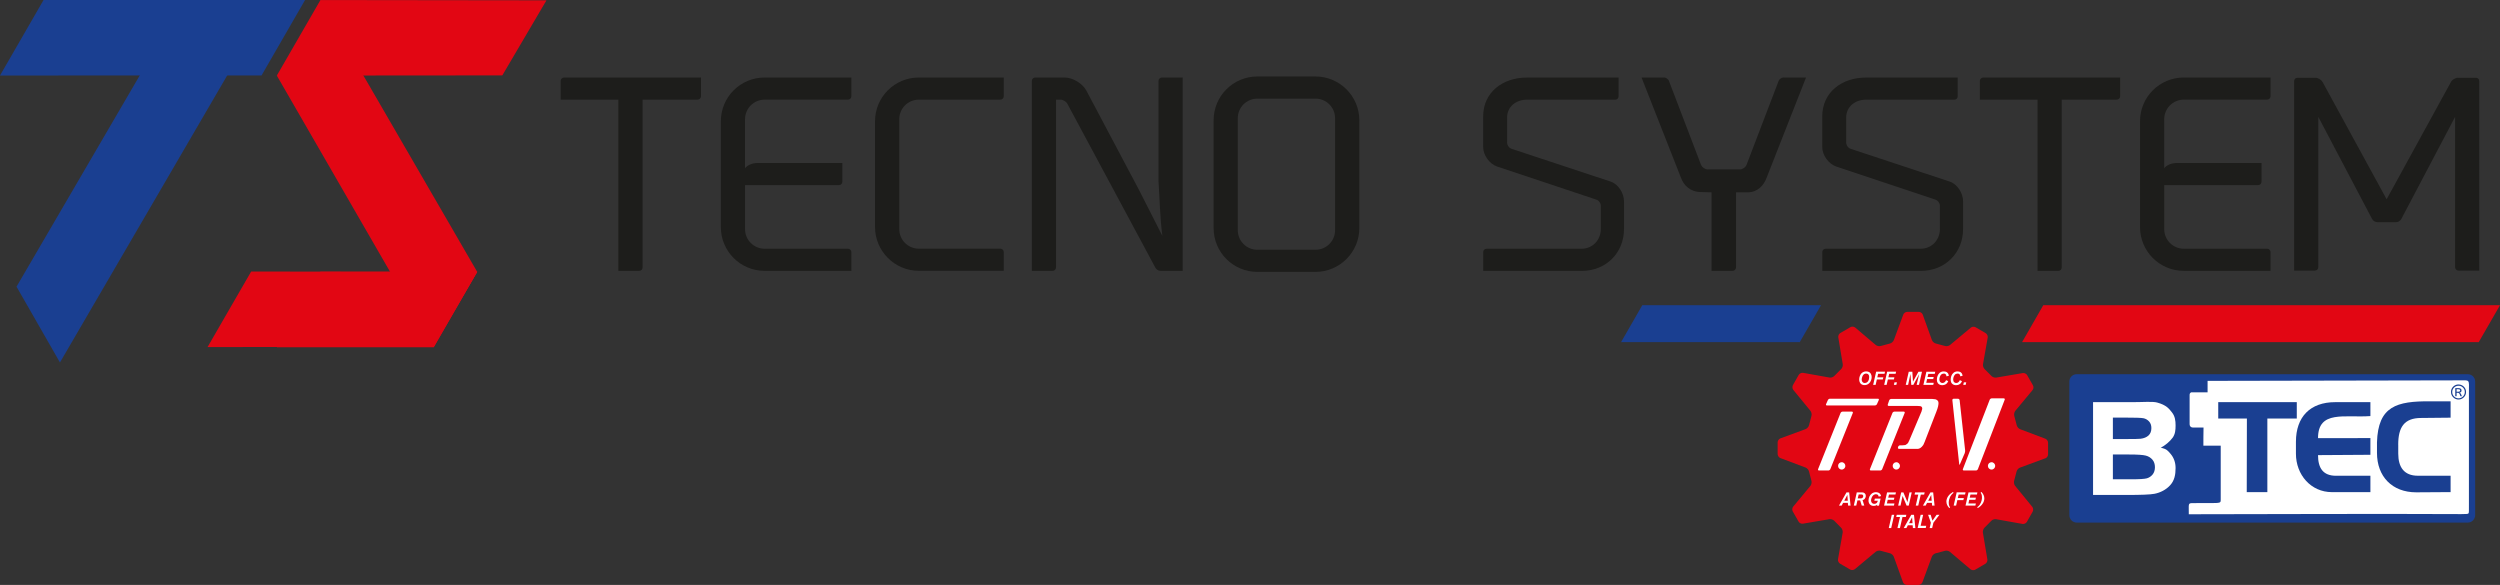 <?xml version="1.0" encoding="UTF-8"?>
<svg id="Livello_1" data-name="Livello 1" xmlns="http://www.w3.org/2000/svg" viewBox="0 0 673.44 157.57">
  <rect x="0" y="0" width="673.44" height="157.57" fill="#333333" stroke="none"/>
  <defs>
    <style>
      .cls-1, .cls-2 {
        fill: #fff;
      }

      .cls-1, .cls-3 {
        fill-rule: evenodd;
      }

      .cls-4 {
        fill: #1d1d1b;
      }

      .cls-5 {
        fill: #e20613;
      }

      .cls-6, .cls-3 {
        fill: #1a3f91;
      }
    </style>
  </defs>
  <polygon class="cls-6" points="16.15 97.64 4.45 77.22 44.7 8.22 65.91 13.18 62.94 17.34 16.15 97.64"/>
  <polygon class="cls-5" points="116.82 93.56 128.54 73.22 95.46 16.15 79.59 17.74 74.57 20.36 116.82 93.56"/>
  <g>
    <path class="cls-5" d="M550.96,123.48c.41-.15.74-.63.74-1.06v-3.17c0-.44-.33-.92-.73-1.07l-6.79-2.56c-.41-.15-.82-.63-.92-1.06l-.66-2.51c-.12-.42,0-1.03.27-1.37l4.64-5.59c.28-.33.34-.91.12-1.29l-1.57-2.75c-.22-.38-.74-.63-1.16-.56l-7.16,1.22c-.43.07-1.01-.12-1.31-.45l-1.82-1.83c-.32-.29-.51-.89-.44-1.32l1.27-7.19c.07-.43-.17-.96-.55-1.18l-2.72-1.59c-.37-.22-.95-.17-1.28.11l-5.6,4.67c-.33.28-.94.39-1.35.27l-2.49-.67c-.42-.1-.88-.51-1.04-.92l-2.47-6.86c-.14-.41-.62-.74-1.05-.74h-3.14c-.44,0-.91.33-1.06.74l-2.54,6.86c-.15.41-.62.82-1.04.92l-2.48.67c-.42.13-1.02,0-1.36-.28l-5.53-4.69c-.33-.28-.91-.33-1.28-.11l-2.72,1.58c-.38.22-.62.75-.55,1.18l1.2,7.23c.08.43-.13,1.02-.44,1.32l-1.82,1.83c-.29.32-.89.52-1.31.44l-7.12-1.27c-.42-.07-.95.17-1.17.55l-1.56,2.75c-.21.38-.17.96.1,1.3l4.62,5.64c.27.34.4.95.27,1.37l-.66,2.51c-.1.43-.52.89-.92,1.04l-6.79,2.5c-.4.15-.72.6-.74,1.03v3.23c.02.43.34.89.73,1.04l6.8,2.56c.41.15.82.62.92,1.05l.65,2.51c.13.42,0,1.04-.27,1.37l-4.64,5.59c-.28.33-.33.92-.12,1.29l1.57,2.75c.22.38.74.63,1.16.56l7.16-1.22c.43-.07,1.01.14,1.31.45l1.81,1.84c.32.29.51.89.44,1.32l-1.26,7.19c-.08.43.17.96.55,1.18l2.72,1.59c.37.21.96.16,1.29-.12l5.59-4.66c.33-.28.94-.4,1.36-.27l2.48.67c.42.1.89.51,1.04.93l2.47,6.85c.15.41.62.75,1.05.75h3.16c.42-.01.89-.34,1.04-.74l2.53-6.86c.15-.42.62-.83,1.04-.93l2.49-.66c.42-.13,1.02,0,1.35.28l5.53,4.68c.33.28.9.34,1.28.12l2.72-1.59c.38-.22.62-.74.55-1.18l-1.21-7.23c-.07-.43.13-1.02.44-1.32l1.82-1.84c.29-.32.88-.52,1.3-.44l7.12,1.27c.43.07.95-.17,1.17-.55l1.56-2.75c.22-.38.17-.96-.1-1.3l-4.62-5.65c-.28-.34-.39-.95-.27-1.37l.66-2.51c.1-.43.52-.9.92-1.04l6.79-2.5Z"/>
    <path class="cls-5" d="M514.77,155.99c-.43,0-.91-.34-1.06-.75l-2.4-6.66c-.15-.4-.47-.78-.71-.83-.24-.05-.79-.17-1.2-.26l-2.27-.62c-.41-.12-.94-.3-1.17-.38-.23-.08-.69.08-1.02.36l-5.43,4.53c-.33.28-.91.33-1.29.11l-.82-.48c-.38-.22-.62-.74-.55-1.17l1.22-6.98c.07-.42-.02-.91-.2-1.07-.18-.16-.59-.55-.91-.84l-1.66-1.67c-.29-.32-.67-.73-.82-.92-.17-.18-.64-.28-1.07-.2l-6.95,1.18c-.43.07-.95-.18-1.17-.56l-.47-.83c-.22-.38-.17-.96.11-1.3l4.51-5.42c.29-.33.44-.8.36-1.03-.08-.24-.25-.77-.38-1.19l-.6-2.29c-.1-.42-.22-.97-.26-1.21-.04-.24-.41-.56-.82-.72l-6.61-2.48c-.4-.15-.73-.63-.73-1.07v-.96c0-.43.32-.92.73-1.06l6.6-2.42c.4-.15.77-.47.82-.71.04-.25.16-.79.26-1.22l.6-2.29c.13-.42.3-.95.37-1.17.08-.24-.07-.7-.35-1.04l-4.49-5.48c-.27-.34-.32-.92-.1-1.29l.47-.83c.21-.38.74-.63,1.16-.55l6.92,1.23c.42.08.9,0,1.06-.2.16-.19.53-.6.83-.92l1.66-1.67c.32-.3.72-.68.91-.83.18-.16.28-.65.2-1.07l-1.17-7.02c-.07-.43.18-.96.55-1.18l.82-.48c.38-.22.95-.16,1.28.11l5.38,4.56c.32.28.79.44,1.02.36.23-.08.76-.25,1.17-.38l2.27-.62c.42-.1.96-.21,1.2-.26.24-.04.56-.42.71-.82l2.46-6.67c.15-.41.63-.74,1.06-.74h.95c.43,0,.9.33,1.05.75l2.4,6.66c.15.41.47.79.71.83.24.05.79.17,1.21.26l2.27.62c.41.13.94.29,1.17.38.23.08.69-.08,1.03-.36l5.42-4.52c.33-.28.91-.33,1.29-.11l.82.48c.37.22.62.75.54,1.18l-1.22,6.98c-.07.43.02.91.2,1.08.19.16.6.54.91.84l1.66,1.67c.29.32.66.73.82.92.16.18.64.28,1.06.21l6.96-1.18c.42-.07.96.17,1.16.55l.48.83c.22.38.17.96-.11,1.29l-4.51,5.42c-.28.33-.44.8-.36,1.04.08.23.25.76.38,1.18l.61,2.28c.1.43.21.97.25,1.21.05.24.42.57.82.72l6.6,2.48c.41.15.73.63.73,1.07v.96c0,.43-.33.92-.73,1.06l-6.6,2.42c-.4.15-.77.47-.82.72-.04.25-.16.79-.25,1.22l-.61,2.28c-.12.42-.3.95-.38,1.18-.08.23.08.69.36,1.03l4.48,5.48c.28.34.32.92.11,1.3l-.48.83c-.21.38-.74.62-1.16.55l-6.92-1.23c-.42-.08-.9.02-1.06.2-.16.19-.53.6-.83.92l-1.65,1.67c-.31.3-.73.68-.91.84-.18.16-.27.64-.2,1.07l1.17,7.02c.07.43-.18.96-.55,1.18l-.82.48c-.37.22-.95.17-1.28-.11l-5.37-4.56c-.34-.28-.79-.44-1.03-.36-.23.08-.76.25-1.17.38l-2.27.62c-.42.1-.96.22-1.2.26-.24.04-.56.41-.71.82l-2.46,6.68c-.16.41-.63.74-1.06.74h-.95Z"/>
    <path class="cls-2" d="M529.66,103h-.65l-.16.68h.65l.16-.68ZM527.92,102.41s-.05.09-.07.16c-.04.06-.07.13-.12.2-.05.07-.11.13-.19.19-.06.06-.15.11-.25.15-.09.04-.21.06-.34.06-.11,0-.21-.02-.31-.06-.1-.04-.19-.1-.26-.18-.08-.08-.13-.18-.17-.3-.04-.12-.07-.27-.07-.43,0-.08,0-.17.03-.27.01-.11.04-.22.07-.34.04-.11.09-.23.14-.34.06-.12.13-.21.22-.31.08-.09.18-.17.3-.22.12-.05.26-.08.41-.09.07,0,.13,0,.21.02.07.02.14.04.21.08.06.04.12.09.17.17.05.07.09.16.1.27.02.04.02.07.02.11,0,.03,0,.06,0,.09l.64-.12s0-.1-.02-.17c0-.07-.02-.15-.05-.23-.02-.09-.06-.17-.12-.26-.05-.08-.12-.16-.21-.24-.04-.04-.11-.09-.2-.14-.08-.04-.18-.08-.31-.11-.12-.03-.26-.05-.43-.05-.23,0-.44.03-.61.1-.18.07-.34.15-.47.27-.14.12-.25.24-.36.39-.1.15-.18.3-.24.47-.06.17-.1.33-.13.5-.03.16-.04.33-.04.48,0,.22.03.4.08.57.04.16.11.29.19.41.09.11.18.19.28.26.1.07.21.13.32.17.11.03.21.06.31.07.1.01.19.02.27.02.15,0,.32-.02.48-.06.15-.04.3-.1.44-.19.15-.08.27-.2.39-.34.11-.14.21-.31.28-.51l-.57-.25ZM524.21,102.41s-.04.09-.07.16c-.03.06-.07.13-.12.2-.05.07-.11.13-.18.19-.07.06-.16.11-.26.15-.1.04-.21.06-.34.06-.11,0-.22-.02-.31-.06-.1-.04-.19-.1-.26-.18-.08-.08-.13-.18-.18-.3-.04-.12-.07-.27-.07-.43,0-.08.01-.17.03-.27.01-.11.04-.22.07-.34.03-.11.08-.23.14-.34.05-.12.13-.21.22-.31.08-.09.19-.17.31-.22.12-.05.25-.08.41-.09.07,0,.13,0,.21.02.07.02.14.04.2.08.07.04.12.09.17.17.06.07.09.16.11.27.01.04.01.07.01.11,0,.03,0,.06,0,.09l.65-.12s0-.1-.02-.17c0-.07-.02-.15-.05-.23-.03-.09-.06-.17-.12-.26-.05-.08-.12-.16-.22-.24-.05-.04-.12-.09-.2-.14-.08-.04-.19-.08-.31-.11-.12-.03-.27-.05-.43-.05-.23,0-.43.03-.61.1-.18.07-.34.15-.48.27-.13.12-.25.24-.35.39-.1.15-.18.3-.24.47-.06.17-.11.33-.13.5-.03.16-.04.33-.04.48,0,.22.03.4.07.57.05.16.12.29.2.41.08.11.18.19.28.26.1.07.21.13.32.17.11.03.22.06.32.07.1.01.19.02.27.02.16,0,.32-.02.48-.06.15-.04.3-.1.45-.19.13-.08.27-.2.38-.34.11-.14.2-.31.28-.51l-.58-.25ZM520.89,103.11h-2l.22-.99h1.65l.13-.57h-1.65l.2-.84h1.74l.13-.58h-2.39l-.81,3.55h2.66l.13-.57ZM517.75,100.13h-.96l-1.48,2.68-.17-2.68h-.97l-.81,3.55h.64l.63-2.94.22,2.94h.56l1.58-2.94-.7,2.94h.64l.81-3.55ZM510.98,103h-.66l-.15.68h.66l.16-.68ZM508.55,102.22h1.62l.13-.57h-1.62l.22-.95h1.73l.13-.58h-2.4l-.81,3.55h.66l.34-1.46ZM505.57,102.22h1.62l.13-.57h-1.62l.22-.95h1.73l.13-.58h-2.39l-.81,3.55h.67l.33-1.46ZM503.47,102.02s-.02.09-.04.17c-.02.06-.05.14-.08.23-.03.09-.08.17-.13.26-.06.09-.13.17-.21.24-.08.07-.18.13-.29.18-.11.04-.24.07-.38.07-.17,0-.31-.04-.43-.11-.12-.07-.22-.17-.29-.31-.07-.14-.12-.32-.12-.52,0-.12.02-.23.04-.35.02-.12.06-.24.1-.36.04-.12.09-.22.14-.32.05-.1.12-.18.17-.25.07-.07.14-.13.21-.17.08-.05.15-.08.21-.1.07-.02.13-.03.19-.04.06,0,.11,0,.14,0,.14,0,.26.02.37.07.11.04.19.11.25.2.07.09.12.18.15.29.03.11.04.23.04.36,0,.08,0,.16-.02.24,0,.07-.02.16-.04.24ZM504.12,102.14c.02-.09.04-.19.04-.29.01-.1.02-.18.02-.29,0-.14-.01-.29-.05-.43-.04-.14-.09-.28-.16-.41-.07-.13-.16-.25-.28-.35-.11-.1-.25-.18-.41-.23-.16-.06-.35-.09-.56-.09-.24,0-.44.03-.63.1-.19.07-.35.15-.49.27-.15.12-.26.25-.36.39-.1.15-.18.3-.24.46-.06.16-.1.33-.14.49-.03.17-.04.31-.04.46,0,.11,0,.22.03.34.02.11.05.23.09.34.04.11.1.22.17.32.07.1.17.19.27.27.11.07.24.14.38.18.15.05.32.07.51.07.07,0,.16-.01.26-.02.1-.01.2-.04.31-.07.11-.03.22-.08.33-.15.12-.07.23-.15.34-.26.1-.09.18-.19.26-.31.07-.12.14-.24.2-.38.06-.14.11-.28.14-.43Z"/>
    <path class="cls-2" d="M532.76,136.87c.28-.16.52-.34.74-.53.21-.2.4-.4.55-.63.16-.22.27-.45.35-.7.09-.24.12-.49.13-.75,0-.17-.02-.34-.06-.49-.04-.15-.08-.28-.14-.41-.06-.12-.13-.24-.19-.35-.07-.1-.15-.2-.21-.28-.07-.08-.13-.16-.2-.22l-.2.22c.04.06.09.12.13.2.05.07.08.15.12.25.03.1.06.21.08.33.03.13.03.28.03.45,0,.1,0,.22-.01.37-.02.14-.04.3-.08.48-.05.18-.11.36-.19.56-.08.19-.18.38-.31.57-.09.12-.18.22-.25.31-.08.08-.15.15-.22.21-.07.05-.14.1-.21.15l.14.26ZM532.25,135.62h-2l.22-.99h1.66l.13-.57h-1.66l.2-.84h1.74l.12-.58h-2.39l-.81,3.56h2.66l.13-.58ZM527.26,134.73h1.62l.13-.56h-1.62l.22-.95h1.72l.14-.59h-2.39l-.81,3.56h.66l.33-1.46ZM526.08,132.52c-.27.17-.52.34-.74.53-.22.2-.4.4-.55.62-.16.22-.27.46-.35.7-.09.24-.13.49-.13.74,0,.18.02.34.06.5.04.15.09.29.14.42.06.13.12.24.2.35.07.1.13.2.21.28.07.08.13.16.19.22l.2-.23c-.04-.06-.09-.12-.13-.19-.04-.07-.09-.15-.12-.25-.03-.1-.06-.21-.08-.33-.02-.13-.03-.28-.03-.45,0-.1,0-.22.02-.37.01-.14.04-.3.08-.48.04-.18.1-.36.19-.56.07-.19.18-.38.32-.57.08-.12.16-.23.24-.31.08-.09.15-.15.23-.21.07-.06.14-.11.21-.16l-.15-.25ZM519.41,134.89l.82-1.58.12,1.58h-.94ZM520.75,132.64h-.74l-2.02,3.56h.73l.39-.74h1.29l.06.74h.67l-.38-3.56ZM515.87,132.64l-.13.59h1l-.68,2.97h.67l.68-2.97h.91l.14-.59h-2.59ZM515,132.64h-.63l-.55,2.62-1.09-2.62h-.59l-.82,3.56h.64l.55-2.61,1.08,2.61h.58l.81-3.56ZM510.29,135.62h-2.01l.23-.99h1.66l.13-.57h-1.66l.2-.84h1.75l.13-.58h-2.39l-.81,3.56h2.66l.13-.58ZM506.57,134.32h-1.54l-.13.57h.93c-.02.1-.05.19-.08.27-.04.08-.07.14-.11.19-.03.06-.07.09-.1.13-.04.04-.09.07-.15.11-.05.04-.13.07-.21.09-.08.02-.18.03-.3.04-.17,0-.32-.04-.45-.12-.13-.08-.23-.18-.3-.33-.07-.14-.11-.3-.11-.49,0-.11,0-.23.04-.35.02-.12.06-.25.12-.37.04-.12.11-.24.18-.35.08-.12.16-.21.25-.3.1-.08.21-.15.33-.2.12-.05.25-.08.39-.08.12,0,.23.02.31.05.08.04.15.08.21.13.05.05.09.1.12.16.02.06.05.12.06.17.01.06.03.1.03.14l.66-.15c-.02-.1-.06-.21-.1-.3-.05-.1-.1-.19-.15-.27-.06-.08-.13-.16-.22-.21-.08-.07-.17-.11-.28-.15-.1-.04-.21-.07-.32-.09-.1-.03-.22-.03-.32-.03-.22,0-.41.03-.6.1-.18.06-.35.15-.5.26-.14.11-.27.24-.39.39-.11.14-.21.3-.28.46-.07.17-.13.35-.17.52-.04.18-.06.35-.06.52,0,.22.03.42.1.6.07.18.16.33.28.46.13.12.28.22.45.29.17.07.36.1.58.1.17,0,.3-.02.41-.05.12-.03.22-.07.3-.12.08-.05.15-.1.2-.14l-.07.24h.58l.42-1.87ZM500.7,133.19h.49c.11,0,.2,0,.27,0,.07,0,.13.01.17.03.05.02.1.05.14.08.04.04.08.08.1.14.02.06.03.12.04.19,0,.03,0,.08-.02.13,0,.06-.03.11-.05.17-.03.06-.07.11-.12.16-.05.05-.12.09-.2.12-.07.02-.13.03-.21.04-.07,0-.17,0-.27,0h-.61l.26-1.08ZM501.7,134.71c.14-.01.27-.06.37-.13.11-.07.21-.15.28-.26.08-.1.14-.21.18-.34.05-.12.07-.26.07-.4,0-.15-.03-.29-.07-.4-.05-.11-.12-.21-.21-.29-.08-.07-.18-.14-.29-.18-.06-.02-.14-.04-.21-.05-.07-.01-.15-.01-.25-.02-.09,0-.21,0-.34,0h-1.06l-.8,3.56h.66l.32-1.4h.73l.43,1.4h.68l-.46-1.49ZM496.8,134.89l.83-1.58.12,1.58h-.94ZM498.14,132.64h-.74l-2.02,3.56h.72l.39-.74h1.28l.07.74h.66l-.38-3.56Z"/>
    <path class="cls-2" d="M520.8,140.82l1.63-2.14h-.76l-1.12,1.58-.47-1.58h-.69l.74,2.14-.32,1.42h.67l.33-1.42ZM518.88,141.64h-1.51l.68-2.97h-.67l-.81,3.56h2.18l.13-.59ZM514.25,140.93l.82-1.58.12,1.58h-.94ZM515.58,138.68h-.74l-2.02,3.56h.72l.39-.74h1.29l.07.74h.67l-.38-3.56ZM510.93,138.68l-.13.59h1.01l-.68,2.97h.67l.68-2.97h.91l.13-.59h-2.59ZM510.27,138.68h-.67l-.81,3.56h.66l.81-3.56Z"/>
    <path class="cls-1" d="M489.99,126.74h2.53c.21,0,.45-.17.53-.37l6.05-15.12c.08-.21-.03-.37-.24-.37h-2.52c-.22,0-.46.16-.54.37l-6.05,15.12c-.08.2.02.36.24.37"/>
    <path class="cls-1" d="M492.1,109.22h12.97c.21-.01.45-.16.54-.36l.49-1.1c.09-.2-.02-.36-.23-.36h-12.92c-.22,0-.47.16-.56.36l-.49,1.1c-.09.2,0,.35.21.36"/>
    <path class="cls-1" d="M503.96,126.74h2.53c.21,0,.45-.17.53-.37l6.05-15.12c.08-.21-.03-.37-.24-.37h-2.52c-.22,0-.46.16-.54.37l-6.05,15.12c-.08.2.02.36.24.37"/>
    <path class="cls-1" d="M511.54,120.91h5.09c.09,0,.58-.05,1.05-.55.34-.36.44-.56.44-.56.1-.2.25-.52.32-.72l3.18-8.21c.08-.21.2-.54.27-.75,0,0,.42-1.2.26-1.84-.14-.59-.83-.73-.83-.73-.21-.04-.56-.08-.78-.08h-11.12c-.21,0-.44.17-.52.38l-.38,1.12c-.07.21.05.38.26.38h7.67c.22,0,.57.03.79.05,0,0,.44.06.52.38.06.25.05.33.05.33-.03.21-.13.56-.21.76l-3.23,7.64c-.08.21-.24.52-.34.72,0,0-.09.18-.31.35-.34.27-.51.31-.51.31-.21.03-.56.07-.78.07h-.6c-.21,0-.44.17-.51.38l-.05.19c-.06.2.05.37.26.37"/>
    <path class="cls-1" d="M528.98,126.74h3.3c.21,0,.44-.17.52-.37l7.22-18.69c.08-.2-.03-.37-.25-.37h-3.25c-.21,0-.46.16-.54.37l-7.23,18.69c-.07.19.03.36.23.37"/>
    <path class="cls-1" d="M526.27,107.41c-.21,0-.38.17-.35.39l1.84,17.22c.02.22.11.24.2.03l1.29-2.98c.08-.21.13-.54.11-.76l-1.48-13.51c-.03-.22-.22-.39-.44-.39h-1.18Z"/>
    <path class="cls-2" d="M497.09,125.5c0,.55-.44.99-.98.99s-.98-.44-.98-.99.43-.99.98-.99.98.45.98.99"/>
    <path class="cls-2" d="M511.8,125.5c0,.55-.44.99-.98.99s-.98-.44-.98-.99.44-.99.98-.99.98.45.98.99"/>
    <path class="cls-2" d="M537.45,125.5c0,.55-.44.99-.98.99s-.98-.44-.98-.99.44-.99.98-.99.98.45.98.99"/>
  </g>
  <g>
    <path class="cls-3" d="M559.4,100.8h105.38c1.09,0,1.97.9,1.97,1.99v35.98c0,1.1-.89,2-1.97,2h-105.38c-1.09,0-1.97-.9-1.97-2v-35.98c0-1.1.88-1.99,1.97-1.99"/>
    <path class="cls-1" d="M594.67,102.6v3.08h-4.4c-.34.14-.47.4-.44.9v7.71c0,.52.36.88.88.88h2.87c0,.65-.08,4.8-.04,4.88h4.67s0,14.51,0,14.51c.03,1.31-.21.84-7.63.97-1.26,0-.94.31-.97,3,24.46-.02,48.93-.16,73.39-.04,2.58-.12,1.97.4,2.07-2.61v-30.19c0-3.68.44-3.23-2.95-3.23l-67.44.14Z"/>
    <path class="cls-3" d="M624.42,118.02c0-7.64,7.25-5.43,14.11-5.94v-3.75h-9.48c-6.74,0-10.58,3.96-10.58,10.67v3.22c0,5.67,4.03,10.35,9.7,10.35h10.36v-4.41h-9.26c-3.47,0-4.85-2.05-4.85-5.56l14.11-.09v-4.5l-14.11.02Z"/>
    <path class="cls-3" d="M646.02,119.79c0-4.64,1.56-7.2,6.17-7.2l7.94-.08v-4.41h-5.51c-9.01-.05-14.02,1.29-14.32,11.04v2.85c0,6.38,4.09,10.63,10.57,10.63l9.26-.06v-4.41h-8.81c-3.69,0-5.29-2.27-5.29-5.95v-2.42Z"/>
    <polygon class="cls-3" points="597.54 112.74 605.26 112.74 605.22 132.57 610.77 132.57 610.77 112.74 618.7 112.74 618.7 108.33 597.54 108.33 597.54 112.74"/>
    <path class="cls-2" d="M569.16,122.43v6.68h4.97c2.18,0,3.57-.09,4.18-.26.62-.18,1.14-.53,1.56-1.04.41-.52.62-1.17.62-1.96s-.22-1.49-.67-2.02c-.45-.53-1.04-.9-1.78-1.1-.74-.2-2.27-.3-4.56-.3h-4.33ZM569.16,112.49v5.78h3.53c2.12,0,3.43-.02,3.93-.08.91-.11,1.62-.41,2.15-.89.51-.49.76-1.14.76-1.98,0-.73-.2-1.34-.63-1.8-.42-.46-.93-.74-1.52-.86-.59-.12-2.3-.17-5.13-.17h-3.1ZM563.82,108.33h10.62c2.89,0,5.43-.23,6.63.1,2.48.67,3.21,1.65,4.02,2.68.81,1.03.96,2.2.96,3.51,0,1.2-.09,2.29-.78,3.27-.7.98-2.12,2.21-3.21,2.68,1.58.43,1.75.65,2.65,1.69.88,1.05,1.34,2.32,1.34,3.82,0,1.82-.31,3.36-1.44,4.61-1.13,1.26-2.73,2.04-4.27,2.33-1.08.21-3.58.31-7.48.31h-9.04v-25Z"/>
    <path class="cls-6" d="M661.75,105.52h.44c.35,0,.52-.11.52-.34s-.19-.33-.54-.33h-.42v.68ZM663.19,106.73h-.41l-.17-.48c-.1-.29-.3-.44-.58-.44h-.28v.92h-.36v-2.18h.82c.57,0,.87.2.87.6s-.19.59-.57.62c.2.06.34.19.43.41l.24.55ZM662.27,107.3c.46,0,.86-.17,1.19-.5.33-.33.5-.73.5-1.2s-.17-.86-.5-1.2c-.33-.33-.73-.49-1.19-.49s-.87.17-1.2.49c-.33.34-.5.73-.5,1.2s.17.87.5,1.2c.33.33.73.5,1.2.5ZM662.27,103.57c.55,0,1.03.2,1.43.59.4.4.59.88.59,1.43s-.19,1.03-.59,1.43c-.4.4-.88.6-1.43.6s-1.04-.2-1.44-.6c-.4-.4-.59-.88-.59-1.44s.19-1.04.59-1.43c.4-.39.88-.59,1.44-.59Z"/>
  </g>
  <g>
    <path class="cls-4" d="M188.83,20.88v5.06c0,.49-.42.9-.9.9h-14.84v45.22c0,.49-.35.9-.9.9h-5.62V26.85h-15.54v-5.06c0-.49.42-.9.9-.9h36.9Z"/>
    <path class="cls-4" d="M200.69,32.12v13.18c.69-.83,1.94-1.39,3.4-1.39h22.82v5.06c0,.49-.42.9-.9.9h-25.31v11.86c0,2.91,2.36,5.27,5.27,5.27h22.47c.49,0,.9.42.9.9v5.06h-23.37c-6.52,0-11.79-5.27-11.79-11.79v-28.5c0-6.52,5.27-11.79,11.79-11.79h23.37v5.06c0,.49-.42.9-.9.9h-22.47c-2.91,0-5.27,2.36-5.27,5.27Z"/>
    <path class="cls-4" d="M235.71,32.67c0-6.52,5.27-11.79,11.79-11.79h22.89v5.06c0,.49-.42.9-.9.9h-21.98c-2.91,0-5.27,2.36-5.27,5.27v29.61c0,2.91,2.36,5.27,5.27,5.27h21.98c.49,0,.9.42.9.9v5.06h-22.89c-6.52,0-11.79-5.34-11.79-11.79v-28.5Z"/>
    <path class="cls-4" d="M313.11,63.53c-.69-5.41-.69-9.78-1.04-14.7v-27.05c0-.49.42-.9.9-.9h5.62v52.08h-6.03c-.49,0-1.11-.42-1.32-.83l-23.72-44.18c-.35-.62-1.18-1.11-1.87-1.11h-1.18v45.22c0,.49-.42.9-.9.9h-5.62V21.78c0-.49.42-.9.9-.9h7.91c2.22,0,4.85,1.59,5.89,3.54l14.15,26.7,6.31,12.41Z"/>
    <path class="cls-4" d="M338.71,73.24c-6.52,0-11.79-5.27-11.79-11.79v-29.06c0-6.52,5.27-11.79,11.79-11.79h15.67c6.45,0,11.79,5.27,11.79,11.79v29.06c0,6.52-5.34,11.79-11.79,11.79h-15.67ZM333.43,31.84v30.17c0,2.91,2.36,5.27,5.27,5.27h15.67c2.91,0,5.27-2.36,5.27-5.27v-30.17c0-2.91-2.36-5.27-5.27-5.27h-15.67c-2.91,0-5.27,2.36-5.27,5.27Z"/>
    <path class="cls-4" d="M426.09,67c2.91,0,5.13-2.36,5.13-5.27v-6.31c0-.69-.55-1.46-1.25-1.66l-26.63-8.88c-2.08-.69-3.81-3.05-3.81-5.27v-8.25c0-6.52,5.27-10.47,11.79-10.47h24.69v5.06c0,.49-.35.9-.9.9h-23.79c-2.91,0-5.34,1.87-5.34,4.79v6.73c0,.76.55,1.53,1.25,1.73l26.63,8.81c2.08.69,3.61,3.12,3.61,5.34v7.42c0,6.52-4.92,11.3-11.37,11.3h-26.56v-5.06c0-.56.42-.9.9-.9h25.66Z"/>
    <path class="cls-4" d="M486.5,20.88l-10.61,26.98c-.76,2.08-2.43,3.95-5.13,3.95h-3.12v20.25c0,.49-.42.9-.9.9h-5.69v-21.15l-2.77-.07c-2.98,0-4.72-1.8-5.48-3.88l-10.61-26.98h6.1c.49,0,1.04.42,1.25.83l8.67,22.68c.28.69,1.11,1.25,1.8,1.25h8.67c.69,0,1.53-.56,1.8-1.25l8.67-22.68c.21-.42.76-.83,1.25-.83h6.1Z"/>
    <path class="cls-4" d="M517.43,67c2.91,0,5.13-2.36,5.13-5.27v-6.31c0-.69-.55-1.46-1.25-1.66l-26.63-8.88c-2.08-.69-3.81-3.05-3.81-5.27v-8.25c0-6.52,5.27-10.47,11.79-10.47h24.69v5.06c0,.49-.35.9-.9.9h-23.79c-2.91,0-5.34,1.87-5.34,4.79v6.73c0,.76.55,1.53,1.25,1.73l26.63,8.81c2.08.69,3.61,3.12,3.61,5.34v7.42c0,6.52-4.92,11.3-11.37,11.3h-26.56v-5.06c0-.56.42-.9.9-.9h25.66Z"/>
    <path class="cls-4" d="M571.12,20.88v5.06c0,.49-.42.9-.9.9h-14.84v45.22c0,.49-.35.9-.9.9h-5.62V26.85h-15.54v-5.06c0-.49.42-.9.9-.9h36.9Z"/>
    <path class="cls-4" d="M582.98,32.12v13.18c.69-.83,1.94-1.39,3.4-1.39h22.82v5.06c0,.49-.42.9-.9.9h-25.31v11.86c0,2.91,2.36,5.27,5.27,5.27h22.47c.49,0,.9.42.9.9v5.06h-23.37c-6.52,0-11.79-5.27-11.79-11.79v-28.5c0-6.52,5.27-11.79,11.79-11.79h23.37v5.06c0,.49-.42.9-.9.9h-22.47c-2.91,0-5.27,2.36-5.27,5.27Z"/>
    <path class="cls-4" d="M625.63,22.06l17.27,31.62,17.34-31.62c.35-.62,1.18-1.11,1.87-1.11h4.85c.49,0,.9.35.9.9v51.04h-5.62c-.49,0-.9-.42-.9-.9V31.49l-14.5,27.53c-.28.49-.83.83-1.39.83h-5.06c-.55,0-1.11-.35-1.39-.83l-14.5-27.53v40.5c0,.49-.42.9-.9.9h-5.62V21.85c0-.55.42-.9.9-.9h4.85c.69,0,1.53.49,1.87,1.11Z"/>
  </g>
  <polygon class="cls-6" points="11.73 0 82.18 0 70.45 20.33 0 20.34 11.73 0"/>
  <polygon class="cls-5" points="147.2 .09 135.31 20.31 74.57 20.36 86.32 .01 147.2 .09"/>
  <polygon class="cls-5" points="128.54 73.22 116.65 93.44 55.91 93.49 67.66 73.14 128.54 73.22"/>
  <polygon class="cls-5" points="128.56 73.21 116.82 93.55 74.6 93.54 86.3 73.2 128.56 73.21"/>
  <polygon class="cls-5" points="673.44 82.22 667.71 92.16 544.7 92.16 550.41 82.22 673.44 82.22"/>
  <polygon class="cls-6" points="490.54 82.22 484.81 92.16 436.68 92.16 442.39 82.22 490.54 82.22"/>
</svg>